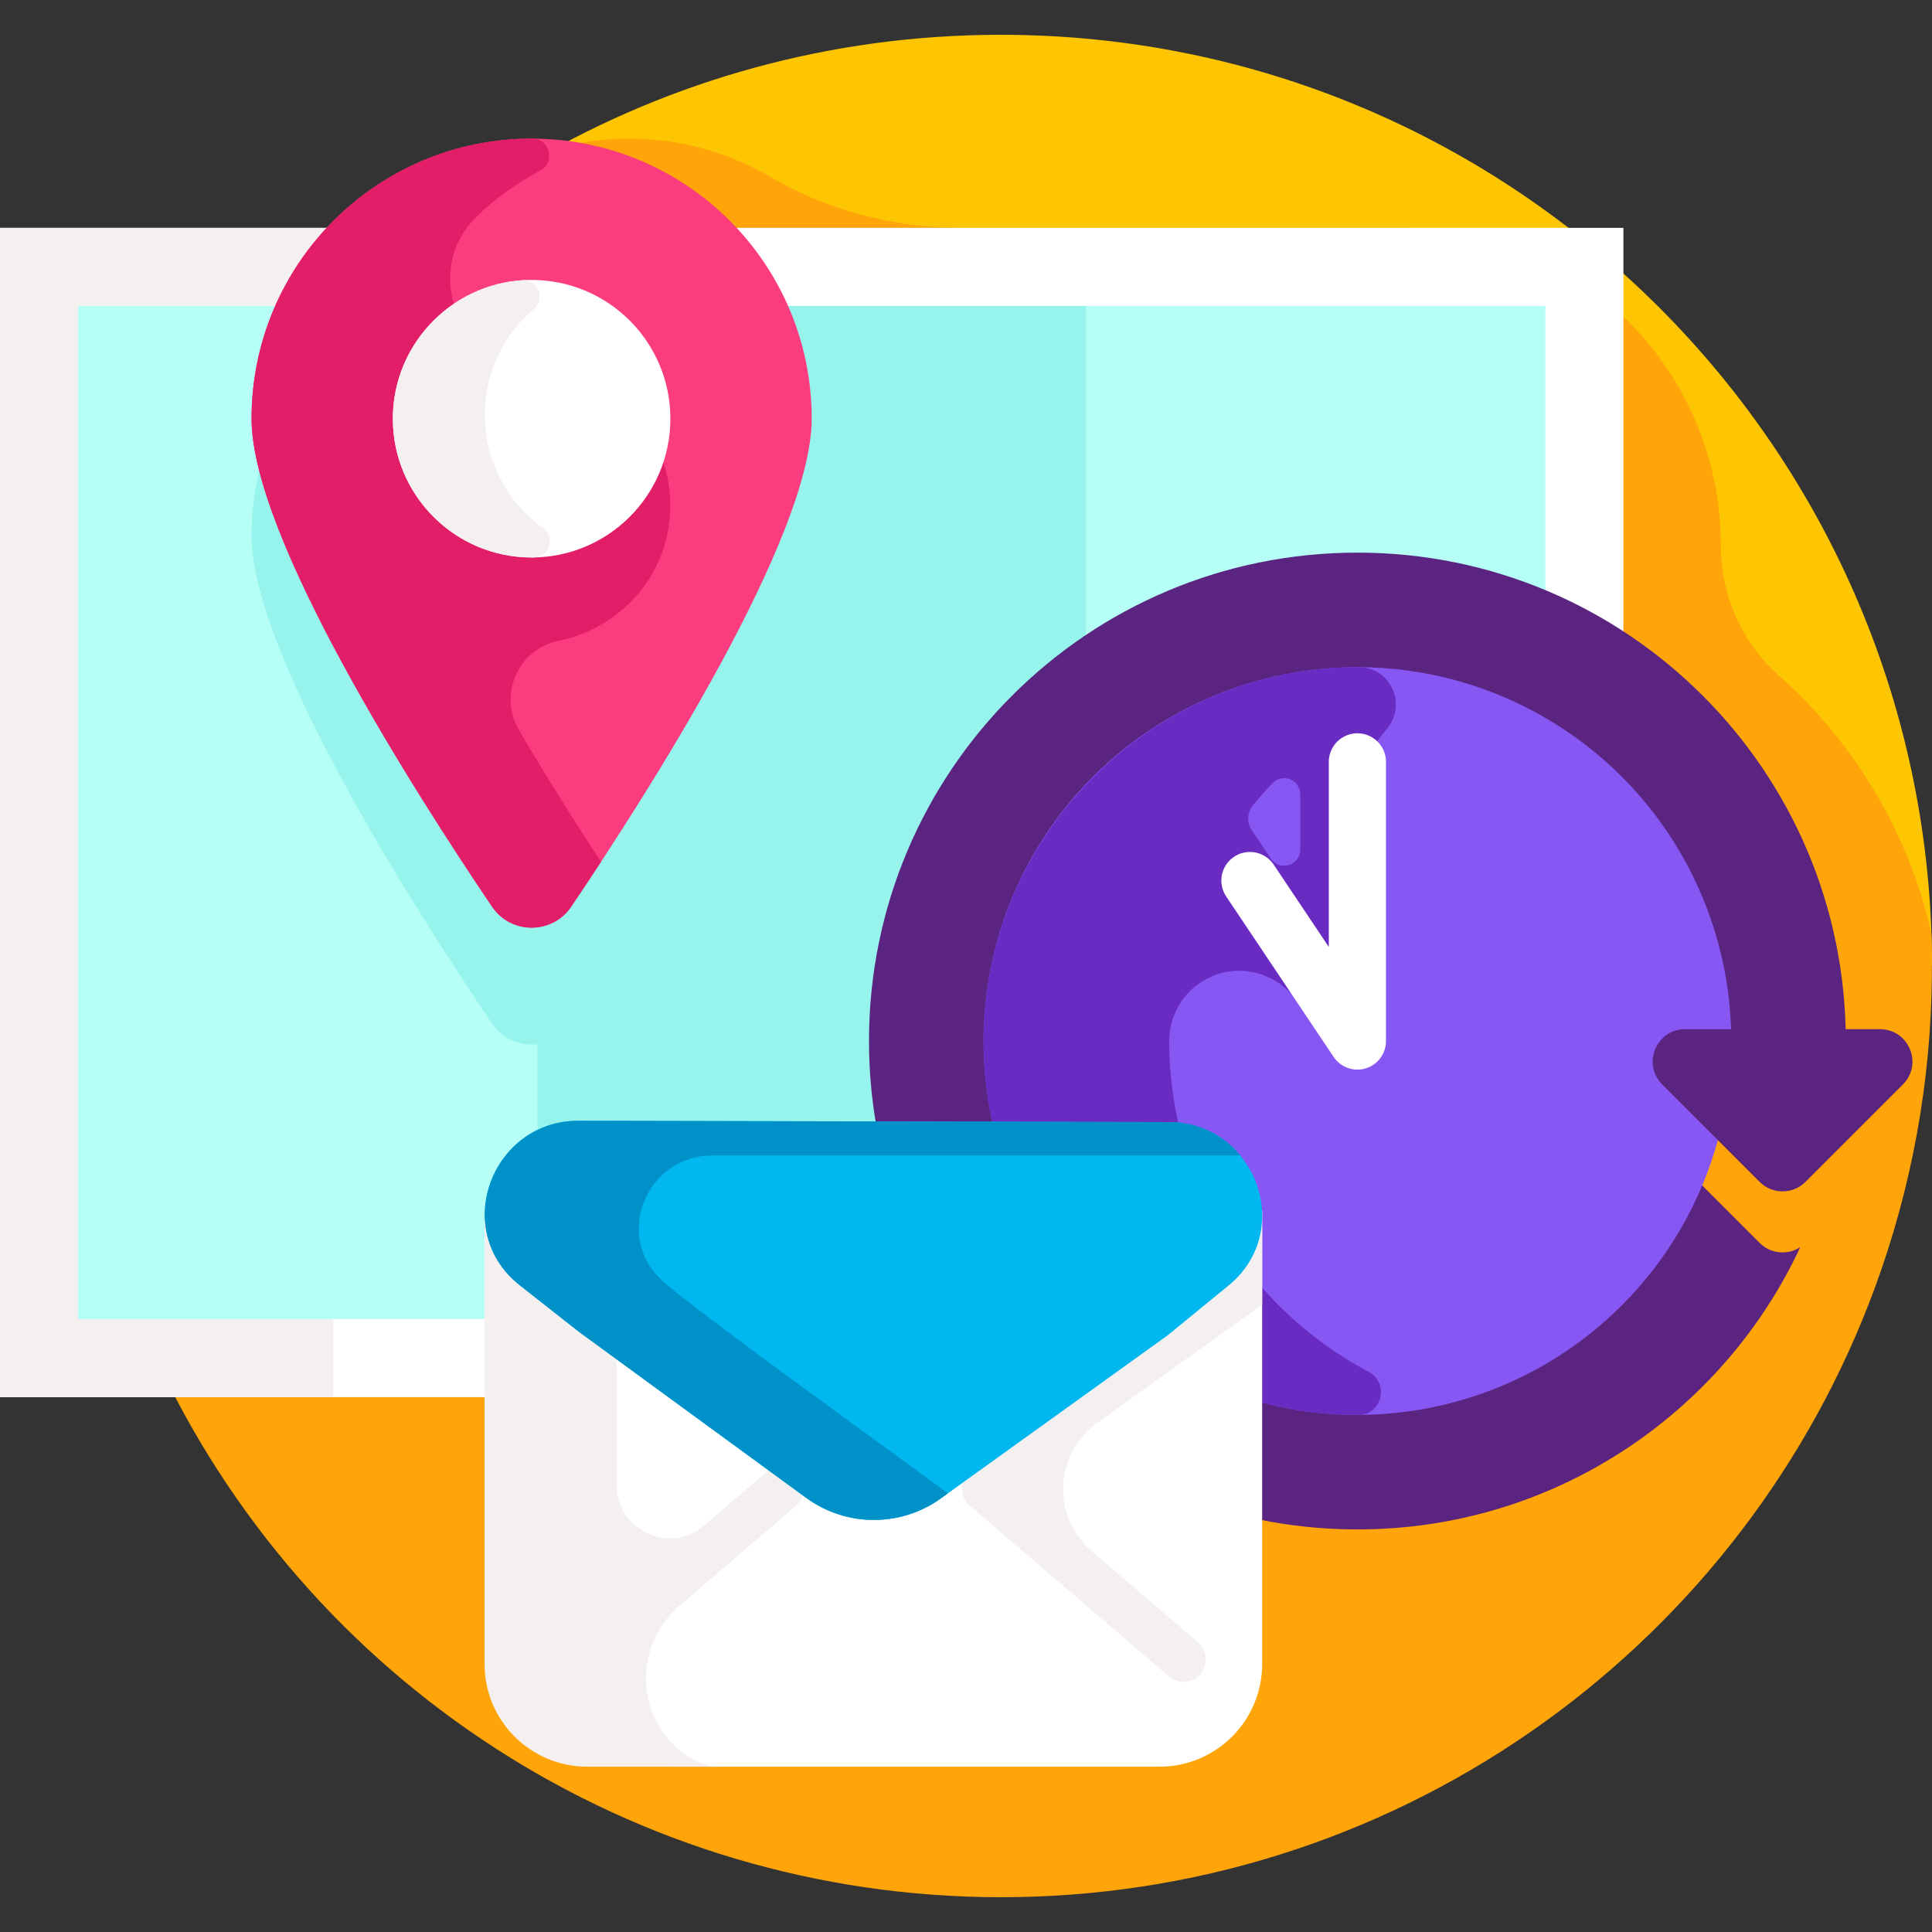 <svg id="Layer_1" enable-background="new 0 0 511.674 511.674" height="512" viewBox="0 0 511.674 511.674" width="512" xmlns="http://www.w3.org/2000/svg"><rect x="0" y="0" width="511.674" height="511.674" fill="#333333" stroke="none"/><g><path d="m265.046 9.214c-45.052 0-87.283 12.08-123.629 33.177l370.257 213.45c0-136.208-110.419-246.627-246.628-246.627z" fill="#fec502"/><path d="m278.56 502.096c102.598-5.54 190.275-74.273 221.285-170.633 8.714-27.076 12.655-55.268 11.664-84.209-6.041-26.902-20.454-50.638-40.374-68.315-9.832-8.725-15.374-21.302-15.374-34.447 0-46.47-37.672-84.142-84.142-84.142h-116.976c-17.767 0-35.294-4.537-50.626-13.515-10.91-6.388-23.596-10.069-37.143-10.116-.025 0-.048-.006-.073-.006-.063 0-.127 0-.19 0-6.899 0-13.575.949-19.912 2.711-59.453 32.579-104.01 88.942-120.884 156.289v60.128h-7.397c0 20.174 2.471 40.47 7.397 60.128 4.757 18.987 11.716 37.098 20.589 54.053 44.673 85.369 134.912 137.324 232.156 132.074z" fill="#ffa50a"/><g><path d="m13.564 70.119h402.818v290.134h-402.818z" fill="#b6fff6"/><path d="m142.353 70.119h145.239v290.134h-145.239z" fill="#97f4ec"/><path d="m409.293 81.002v268.368h-388.641v-268.368zm20.652-20.653h-429.945v309.673h429.945z" fill="#fff"/><path d="m88.247 349.37h-67.595v-268.368h67.595v-20.653h-88.247v309.673h88.247z" fill="#f5f0f0"/><path d="m466.027 329.173-25.801-25.801c-5.406-5.406-1.577-14.648 6.068-14.648h41.904c.428-4.281.649-8.622.649-13.016 0-71.438-57.912-129.35-129.35-129.35s-129.35 57.912-129.35 129.35 57.912 129.35 129.35 129.35c51.935 0 96.712-30.612 117.296-74.772-3.329 2.183-7.841 1.813-10.766-1.113z" fill="#5c2481"/><circle cx="359.497" cy="275.709" fill="#8757f3" r="99.016"/><path d="m309.661 275.709c0-8.796 6.171-16.482 14.957-18.261 7.494-1.518 15.135 1.915 19.39 8.268l1.626 2.428c1.431 2.138 3.813 3.359 6.292 3.359.732 0 1.473-.106 2.201-.327 3.189-.969 5.37-3.911 5.37-7.245 0 0 .181-30.565.084-52.477-.031-7.098 3.369-13.318 7.646-18.324 5.515-6.455 1.111-16.406-7.378-16.436-.345-.001-.69-.001-1.036.002-54.575.37-98.908 45.519-98.325 100.093.579 54.187 44.685 97.936 99.01 97.936h.255c6.306-.016 8.27-8.486 2.696-11.434-31.396-16.606-52.788-49.596-52.788-87.582zm34.693-65.363v14.662c0 4.208-5.454 5.866-7.796 2.369 0 0-2.886-4.299-5.026-7.473-1.36-2.017-1.258-4.693.275-6.582 1.648-2.03 3.375-3.994 5.175-5.886 2.663-2.799 7.372-.954 7.372 2.91z" fill="#6a2bc2"/><path d="m331.034 233.207 28.463 42.502v-73.933" style="fill:none;stroke:#fff;stroke-width:15.143;stroke-linecap:round;stroke-linejoin:round;stroke-miterlimit:10"/><g><path d="m231.299 394.21-73.785-52.794v105.902c0 11.361 9.21 20.571 20.571 20.571h129c15.014 0 27.186-12.171 27.186-27.186v-120.172z" fill="#fff"/><g fill="#f5f0f0"><path d="m211.826 390.647c-2.084-2.775-6.042-3.174-8.634-.951l-16.652 14.284c-9.125 7.827-23.229 1.344-23.229-10.679v-47.738l-34.984-25.032v120.172c0 15.014 12.171 27.186 27.186 27.186h34.984c-3.217 0-6.304-1.3-9.169-3.343-13.119-9.357-13.651-28.715-1.42-39.206l30.873-26.482c2.403-2.063 2.947-5.678 1.045-8.211z"/><path d="m334.271 320.531-85.481 61.163 9.724 6.958c-1.004.382-1.92 1.042-2.625 1.972-1.921 2.533-1.383 6.166 1.03 8.236l52.622 45.137c1.122.962 2.499 1.433 3.869 1.433 1.727 0 3.444-.748 4.625-2.204 2.05-2.528 1.562-6.274-.908-8.393l-28.027-24.041c-10.643-9.129-9.909-25.819 1.495-33.978l43.676-31.251z"/></g><path d="m309.623 297.177-156.456-.35c-22.587-.05-33.533 28.207-16.353 42.871.285.243.576.482.874.716l15.655 12.314 60.163 43.965c10.614 7.757 25.012 7.812 35.685.137l60.064-43.192 16.06-13.135c.303-.248.6-.501.889-.758 16.669-14.829 5.731-42.518-16.581-42.568z" fill="#00b7f0"/><path d="m175.112 338.91c-12.554-11.732-3.781-32.877 13.402-32.877h139.97c-4.325-5.261-10.858-8.838-18.861-8.856-2.418-.005-111.546-.249-156.456-.35-.002 0-.003 0-.005 0-7.744-.016-14.62 3.373-19.246 9.205h.003c-8.066 10.169-7.71 25.349 3.768 34.382l15.655 12.314s60.163 43.965 60.163 43.965c10.614 7.757 25.012 7.812 35.685.136l1.856-1.335c-14.287-10.6-67.732-48.92-75.934-56.584z" fill="#0091c8"/></g><path d="m466.027 313.013-25.801-25.801c-5.406-5.406-1.577-14.648 6.068-14.648h51.602c7.645 0 11.473 9.243 6.068 14.648l-25.801 25.801c-3.352 3.351-8.785 3.351-12.136 0z" fill="#5c2481"/><path d="m214.973 141.867c0 31.275-43.233 98.955-63.687 129.227-5.019 7.427-15.961 7.427-20.979 0-20.455-30.271-63.687-97.951-63.687-129.227 0-40.967 33.21-74.177 74.177-74.177s74.176 33.21 74.176 74.177z" fill="#97f4ec"/><path d="m214.973 110.888c0 31.275-43.233 98.955-63.687 129.227-5.019 7.427-15.961 7.427-20.979 0-20.455-30.271-63.687-97.951-63.687-129.227 0-40.967 33.21-74.177 74.177-74.177s74.176 33.21 74.176 74.177z" fill="#fb3d80"/><path d="m177.328 137.774c2.241-20.924-13.786-39.84-34.808-40.801-.267-.012-.533-.022-.798-.028-20.594-.506-30.187-25.615-15.261-39.813 4.884-4.646 10.447-8.689 16.591-11.926 4.12-2.171 2.592-8.484-2.065-8.496-.063 0-.127 0-.19 0-40.967 0-74.177 33.21-74.177 74.177 0 31.275 43.233 98.955 63.687 129.227 5.019 7.427 15.961 7.427 20.98 0 2.358-3.49 5.022-7.482 7.885-11.854-6.591-10.065-14.248-22.166-21.74-34.922-5.51-9.383-.181-21.452 10.483-23.614 14.935-3.026 27.62-15.211 29.413-31.95z" fill="#e21e69"/><circle cx="140.796" cy="110.888" fill="#fff" r="36.749"/><path d="m128.397 109.879c0-11.24 5.049-21.297 13.001-28.035 3.167-2.683 1.156-7.893-2.987-7.629-.126.008-.251.017-.377.026-18.129 1.336-32.752 16.095-33.91 34.237-1.364 21.387 15.578 39.159 36.672 39.159.199 0 .398-.002.596-.005 4.118-.066 5.826-5.408 2.471-7.795-9.361-6.66-15.466-17.595-15.466-29.958z" fill="#f5f0f0"/></g></g></svg>